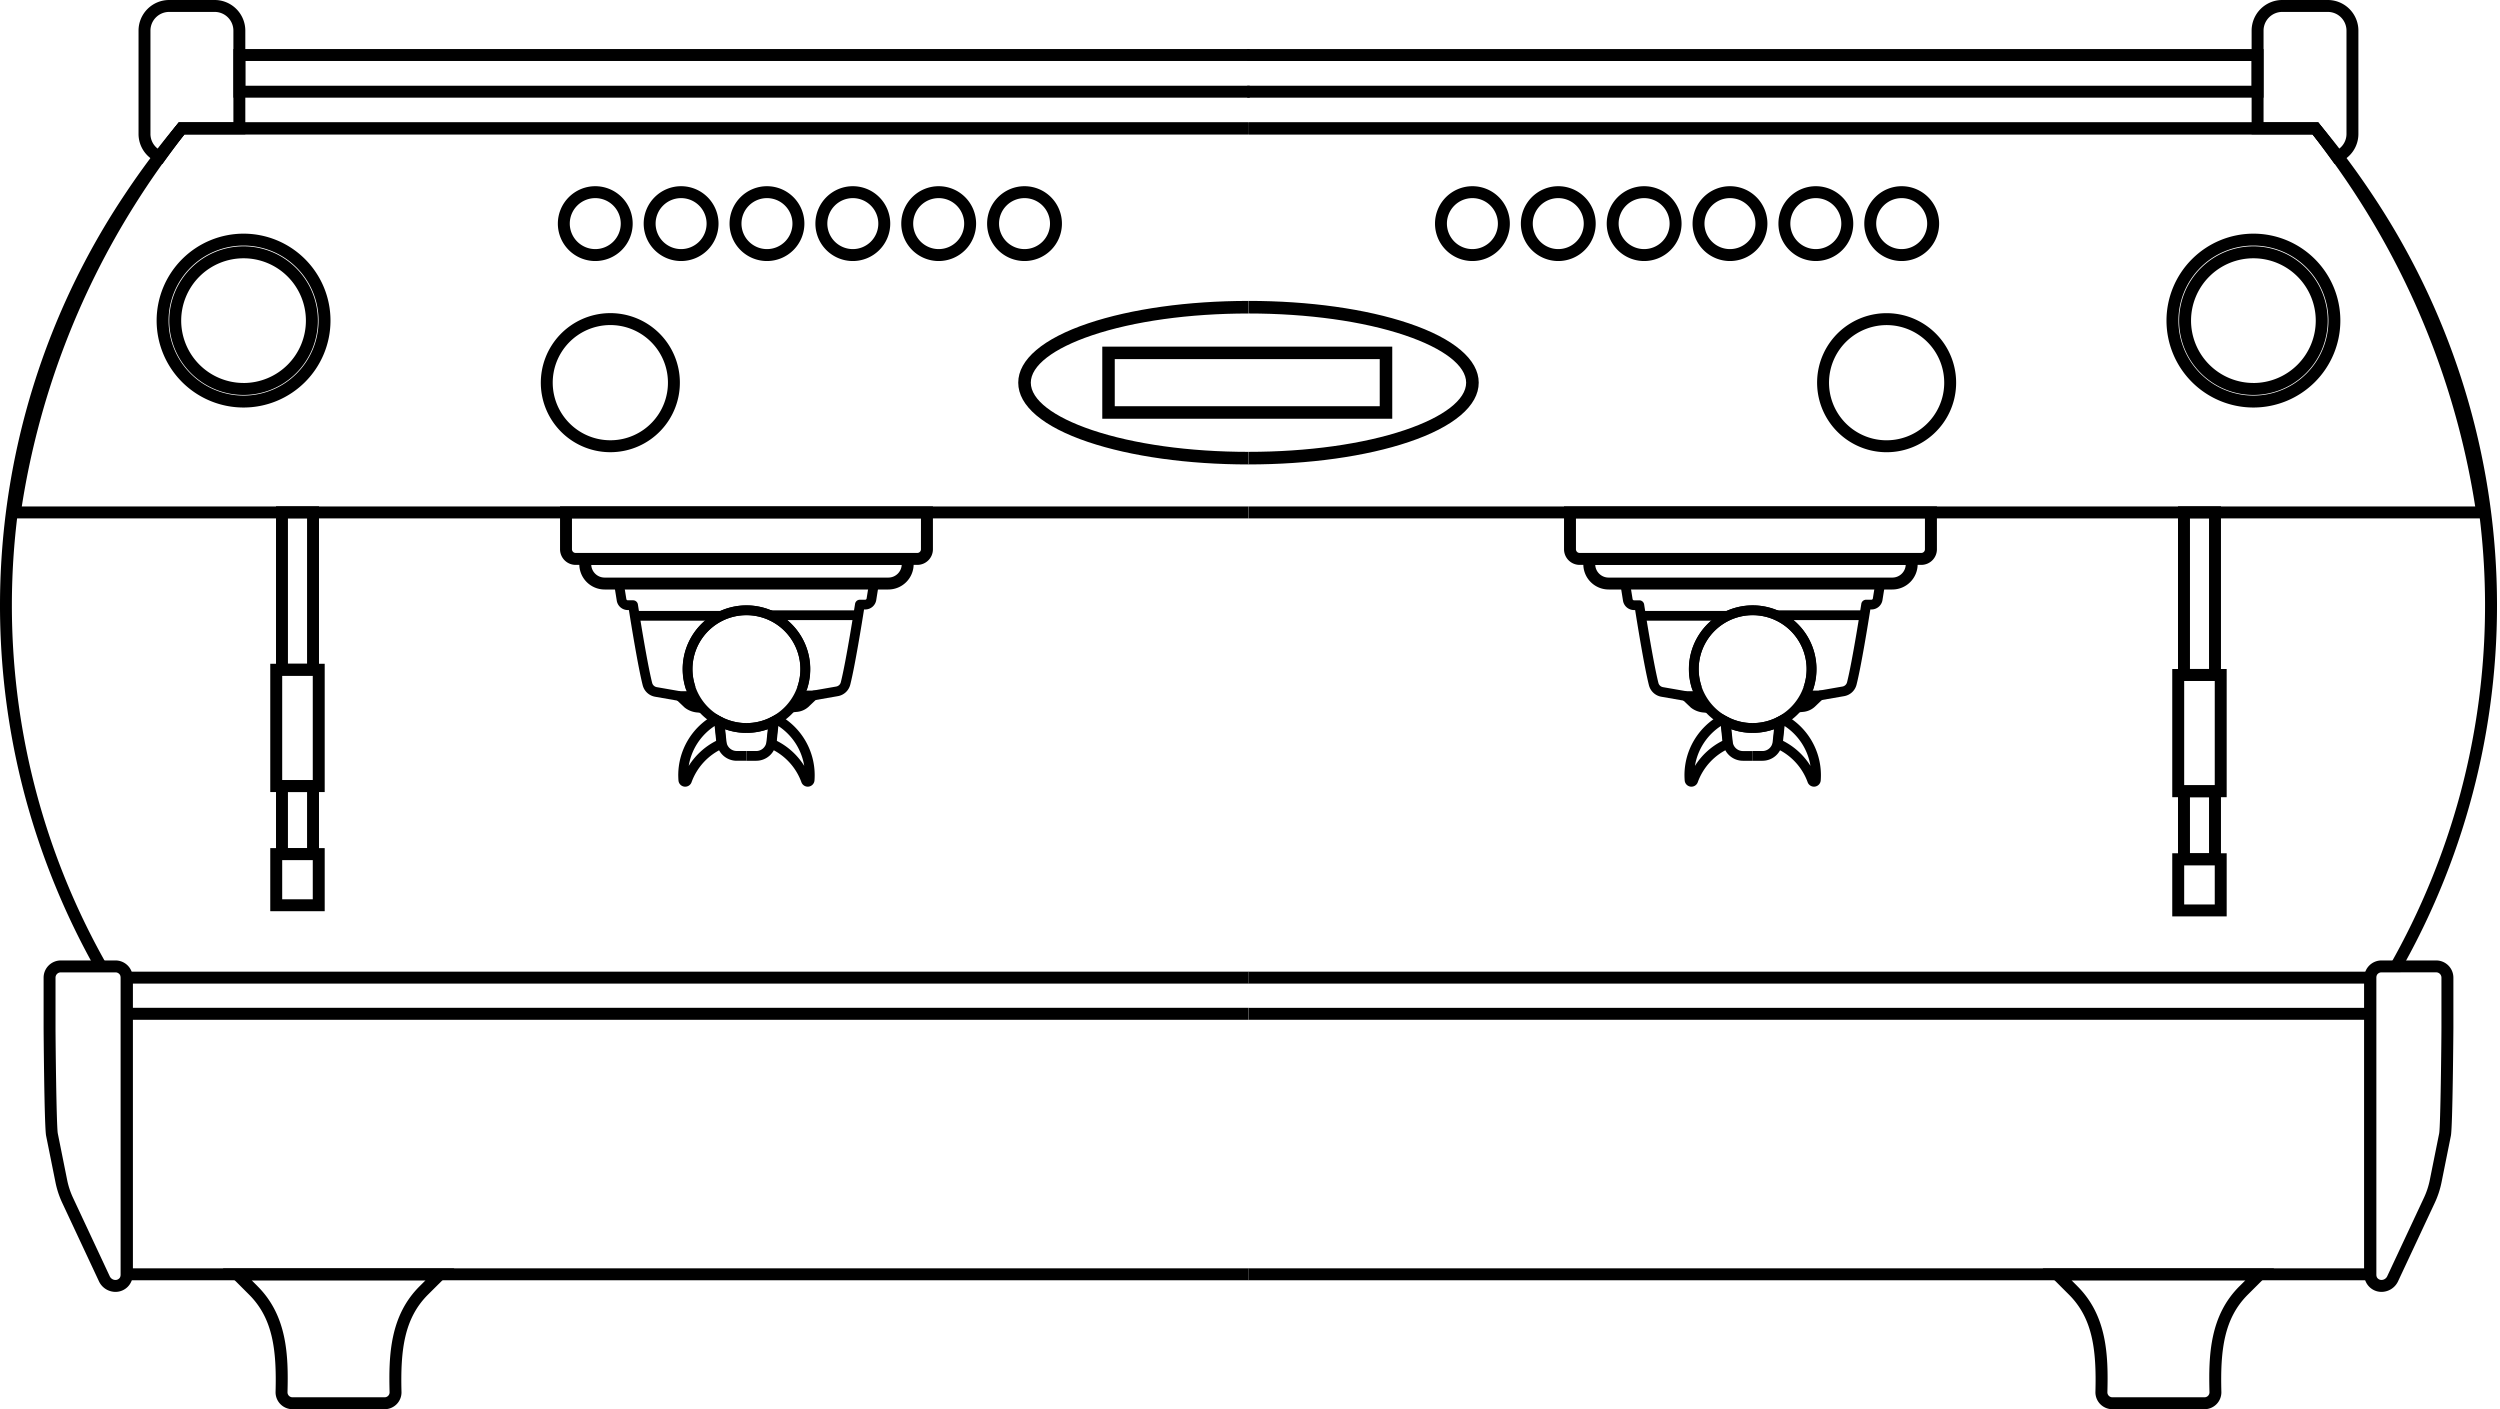 <svg xmlns="http://www.w3.org/2000/svg" width="340.793" height="192.099" viewBox="0 0 340.793 192.099">
  <g id="Group_591" data-name="Group 591" transform="translate(0.001)">
    <path id="Path_171" data-name="Path 171" d="M242.341,430.589l-1.415-.8a100.271,100.271,0,0,0,9.595-23.342A99.173,99.173,0,0,0,237.164,325.6a105.193,105.193,0,0,0-6.763-9.084H85.35v-1.626H231.161l.244.291a106.818,106.818,0,0,1,7.115,9.521,100.747,100.747,0,0,1,3.821,105.884Z" transform="translate(84.845 -298.205)"/>
    <rect id="Rectangle_88" data-name="Rectangle 88" width="340.377" height="192.099" transform="translate(0.002 0)" fill="none"/>
    <path id="Line_133" data-name="Line 133" d="M152.466,1.337H0V-.289H152.466Z" transform="translate(170.195 137.676)"/>
    <path id="Path_172" data-name="Path 172" d="M254.454,368.867H85.35v-1.626H252.565a108.655,108.655,0,0,0-15.412-41.127,110.607,110.607,0,0,0-6.768-9.593H85.35v-1.626H231.171l.244.307a112.213,112.213,0,0,1,7.115,10.047,110.293,110.293,0,0,1,15.786,42.686Z" transform="translate(84.845 -298.203)"/>
    <rect id="Rectangle_89" data-name="Rectangle 89" width="169.104" height="53.972" transform="translate(170.197 16.688)" fill="none"/>
    <rect id="Rectangle_90" data-name="Rectangle 90" width="171.582" height="59.069" transform="translate(169.21 14.177)" fill="none"/>
    <path id="Path_173" data-name="Path 173" d="M101.864,336.764A2.642,2.642,0,0,0,104.5,339.4h38.682a2.642,2.642,0,0,0,2.636-2.633v-.714h-43.95Z" transform="translate(114.782 -259.852)" fill="none"/>
    <path id="Path_174" data-name="Path 174" d="M101.575,335.76h45.576v1.527a3.452,3.452,0,0,1-3.449,3.448H105.024a3.452,3.452,0,0,1-3.449-3.448Zm43.948,1.626H103.2a1.825,1.825,0,0,0,1.82,1.724H143.7A1.825,1.825,0,0,0,145.523,337.386Z" transform="translate(114.258 -260.376)"/>
    <path id="Path_175" data-name="Path 175" d="M150.132,333.793h-49.2v5.029a1.318,1.318,0,0,0,1.314,1.316h46.575a1.319,1.319,0,0,0,1.314-1.316Z" transform="translate(113.088 -263.942)" fill="none"/>
    <path id="Path_176" data-name="Path 176" d="M100.64,333.5h50.831v5.842a2.132,2.132,0,0,1-2.129,2.129H102.769a2.132,2.132,0,0,1-2.129-2.129Zm49.2,1.626H102.266v4.216a.5.5,0,0,0,.5.5h46.572a.5.5,0,0,0,.5-.5Z" transform="translate(112.563 -264.466)"/>
    <path id="Path_177" data-name="Path 177" d="M141.685,320.284a11.85,11.85,0,1,1-11.848,11.85A11.864,11.864,0,0,1,141.685,320.284Zm0,22.075a10.225,10.225,0,1,0-10.222-10.225A10.236,10.236,0,0,0,141.685,342.359Z" transform="translate(165.492 -288.432)"/>
    <path id="Path_178" data-name="Path 178" d="M140.575,320.9a10.128,10.128,0,1,1-10.126,10.126A10.138,10.138,0,0,1,140.575,320.9Zm0,18.629a8.5,8.5,0,1,0-8.5-8.5A8.511,8.511,0,0,0,140.575,339.526Z" transform="translate(166.601 -287.32)"/>
    <path id="Ellipse_1" data-name="Ellipse 1" d="M9.479,0A9.479,9.479,0,1,1,0,9.479,9.49,9.49,0,0,1,9.479,0Zm0,17.333A7.853,7.853,0,1,0,1.626,9.479,7.862,7.862,0,0,0,9.479,17.333Z" transform="matrix(0.23, -0.973, 0.973, 0.23, 245.774, 59.212)"/>
    <path id="Path_179" data-name="Path 179" d="M99.489,317.984a5.1,5.1,0,1,1-5.1,5.1A5.105,5.105,0,0,1,99.489,317.984Zm0,8.573a3.474,3.474,0,1,0-3.477-3.474A3.478,3.478,0,0,0,99.489,326.557Z" transform="translate(101.227 -292.601)"/>
    <path id="Path_180" data-name="Path 180" d="M103.65,317.984a5.1,5.1,0,1,1-5.1,5.1A5.105,5.105,0,0,1,103.65,317.984Zm0,8.573a3.474,3.474,0,1,0-3.477-3.474A3.478,3.478,0,0,0,103.65,326.557Z" transform="translate(108.77 -292.601)"/>
    <path id="Path_181" data-name="Path 181" d="M107.811,317.984a5.1,5.1,0,1,1-5.1,5.1A5.105,5.105,0,0,1,107.811,317.984Zm0,8.573a3.474,3.474,0,1,0-3.477-3.474A3.478,3.478,0,0,0,107.811,326.557Z" transform="translate(116.313 -292.601)"/>
    <path id="Path_182" data-name="Path 182" d="M111.971,317.984a5.1,5.1,0,1,1-5.1,5.1A5.105,5.105,0,0,1,111.971,317.984Zm0,8.573a3.474,3.474,0,1,0-3.477-3.474A3.478,3.478,0,0,0,111.971,326.557Z" transform="translate(123.855 -292.601)"/>
    <path id="Path_183" data-name="Path 183" d="M116.132,317.984a5.1,5.1,0,1,1-5.1,5.1A5.105,5.105,0,0,1,116.132,317.984Zm0,8.573a3.474,3.474,0,1,0-3.477-3.474A3.478,3.478,0,0,0,116.132,326.557Z" transform="translate(131.398 -292.601)"/>
    <path id="Path_184" data-name="Path 184" d="M120.293,317.984a5.1,5.1,0,1,1-5.1,5.1A5.105,5.105,0,0,1,120.293,317.984Zm0,8.573a3.474,3.474,0,1,0-3.477-3.474A3.478,3.478,0,0,0,120.293,326.557Z" transform="translate(138.941 -292.601)"/>
    <path id="Path_185" data-name="Path 185" d="M85.35,345.835v-1.716c8.063,0,15.63-1.056,21.309-2.97,5.31-1.789,8.356-4.144,8.356-6.459s-3.045-4.672-8.356-6.461c-5.678-1.914-13.246-2.969-21.309-2.97v-1.716c8.244,0,16.006,1.088,21.856,3.06,6.141,2.07,9.523,4.942,9.523,8.087s-3.382,6.015-9.523,8.085C101.356,344.747,93.594,345.833,85.35,345.835Z" transform="translate(84.845 -282.524)"/>
    <path id="Path_186" data-name="Path 186" d="M145.274,331.324l-.369-.509c-.96-1.325-1.789-2.449-2.644-3.54h-8.3V313.131a4.179,4.179,0,0,1,4.177-4.171h6.208a4.176,4.176,0,0,1,4.171,4.171v14.081a4.149,4.149,0,0,1-2.66,3.882Zm-9.685-5.675h7.458l.244.308c.835,1.052,1.627,2.114,2.517,3.336a2.523,2.523,0,0,0,1.085-2.08V313.131a2.548,2.548,0,0,0-2.546-2.546H138.14a2.551,2.551,0,0,0-2.551,2.546Z" transform="translate(172.972 -308.96)"/>
    <path id="Path_187" data-name="Path 187" d="M223.826,317.964H85.288v-1.626H222.2v-3.375H85.288v-1.626H223.826Z" transform="translate(84.733 -304.651)"/>
    <path id="Rectangle_91" data-name="Rectangle 91" d="M-.289-.289H5.567v23.8H-.289Zm4.23,1.626h-2.6V21.882h2.6Z" transform="translate(297.187 69.307)"/>
    <path id="Rectangle_92" data-name="Rectangle 92" d="M-.289-.289H5.567v10.9H-.289Zm4.23,1.626h-2.6V8.982h2.6Z" transform="translate(297.187 107.337)"/>
    <path id="Rectangle_93" data-name="Rectangle 93" d="M-.289-.289h7.42v8.6H-.289ZM5.505,1.337H1.337v5.35H5.505Z" transform="translate(296.403 116.608)"/>
    <path id="Rectangle_94" data-name="Rectangle 94" d="M-.289-.289h7.42V17.193H-.289ZM5.505,1.337H1.337v14.23H5.505Z" transform="translate(296.403 91.481)"/>
    <path id="Path_188" data-name="Path 188" d="M38.037,430.589a101.827,101.827,0,0,1-9.751-23.721,100.817,100.817,0,0,1,13.57-82.163,106.817,106.817,0,0,1,7.115-9.521l.244-.291H195.025v1.626H49.973A105.186,105.186,0,0,0,43.21,325.6a99.118,99.118,0,0,0-3.759,104.184Z" transform="translate(-24.844 -298.205)"/>
    <path id="Path_189" data-name="Path 189" d="M184.054,359.429H31.162l-.268-.387.694-.48V357.8H184.054Z" transform="translate(-13.874 -220.416)"/>
    <path id="Path_190" data-name="Path 190" d="M239.08,398.116H85.345V396.49H237.455V357.676H85.345V356.05H239.08Z" transform="translate(84.836 -223.594)"/>
    <path id="Path_191" data-name="Path 191" d="M141.765,400.686a2.346,2.346,0,0,1-2.343-2.343V357.849a2.346,2.346,0,0,1,2.343-2.343h7.462a2.346,2.346,0,0,1,2.343,2.343v6.827c0,.13-.09,13.473-.342,14.733l-1.272,6.327a12.374,12.374,0,0,1-.933,2.832l-5,10.685A2.5,2.5,0,0,1,141.765,400.686Zm0-43.554a.718.718,0,0,0-.717.717v40.493a.718.718,0,0,0,.717.717.868.868,0,0,0,.783-.5l5-10.686a10.744,10.744,0,0,0,.811-2.462l1.272-6.327c.189-.954.31-12.753.31-14.413v-6.827a.718.718,0,0,0-.717-.717Z" transform="translate(182.868 -224.58)"/>
    <path id="Path_192" data-name="Path 192" d="M184.43,398.116H30.7V356.05H184.43v1.626H32.321V396.49H184.43Z" transform="translate(-14.235 -223.594)"/>
    <path id="Path_193" data-name="Path 193" d="M36.761,400.686a2.5,2.5,0,0,1-2.255-1.433l-5-10.686a12.367,12.367,0,0,1-.933-2.832L27.3,379.409c-.252-1.26-.342-14.6-.342-14.733v-6.827a2.346,2.346,0,0,1,2.343-2.343h7.462a2.346,2.346,0,0,1,2.343,2.343v40.493A2.346,2.346,0,0,1,36.761,400.686ZM29.3,357.132a.718.718,0,0,0-.717.717v6.827c0,1.66.122,13.459.311,14.414l1.271,6.325a10.744,10.744,0,0,0,.811,2.461l5,10.687a.868.868,0,0,0,.783.5.718.718,0,0,0,.717-.717V357.849a.718.718,0,0,0-.717-.717Z" transform="translate(-21.015 -224.58)"/>
    <rect id="Rectangle_95" data-name="Rectangle 95" width="340.377" height="192.099" transform="translate(0.002 0)" fill="none"/>
    <path id="Path_194" data-name="Path 194" d="M194.33,368.867H25.226l.138-.932A110.251,110.251,0,0,1,41.15,325.249,111.614,111.614,0,0,1,48.265,315.2l.244-.307H194.33v1.626H49.3a109.957,109.957,0,0,0-6.768,9.593,108.612,108.612,0,0,0-15.412,41.127H194.33Z" transform="translate(-24.15 -298.203)"/>
    <rect id="Rectangle_96" data-name="Rectangle 96" width="169.104" height="53.972" transform="translate(1.076 16.688)" fill="none"/>
    <rect id="Rectangle_97" data-name="Rectangle 97" width="171.582" height="59.069" transform="translate(0.441 14.177)" fill="none"/>
    <path id="Path_195" data-name="Path 195" d="M97.157,336.764a2.642,2.642,0,0,1-2.633,2.633H55.843a2.64,2.64,0,0,1-2.636-2.633v-.714h43.95Z" transform="translate(26.575 -259.852)" fill="none"/>
    <path id="Path_196" data-name="Path 196" d="M52.918,335.76H98.494v1.527a3.452,3.452,0,0,1-3.449,3.448H56.367a3.452,3.452,0,0,1-3.449-3.448Zm43.948,1.626H54.546a1.825,1.825,0,0,0,1.82,1.724H95.046A1.825,1.825,0,0,0,96.866,337.386Z" transform="translate(26.051 -260.376)"/>
    <path id="Path_197" data-name="Path 197" d="M52.273,333.793h49.2v5.029a1.32,1.32,0,0,1-1.316,1.316H53.589a1.32,1.32,0,0,1-1.316-1.316Z" transform="translate(24.882 -263.942)" fill="none"/>
    <path id="Path_198" data-name="Path 198" d="M51.984,333.5h50.831v5.842a2.132,2.132,0,0,1-2.129,2.129H54.113a2.132,2.132,0,0,1-2.129-2.129Zm49.2,1.626H53.61v4.216a.5.5,0,0,0,.5.5h46.572a.5.5,0,0,0,.5-.5Z" transform="translate(24.358 -264.466)"/>
    <path id="Path_199" data-name="Path 199" d="M44.284,320.284a11.85,11.85,0,1,1-11.85,11.85A11.863,11.863,0,0,1,44.284,320.284Zm0,22.075A10.225,10.225,0,1,0,34.06,332.134,10.235,10.235,0,0,0,44.284,342.359Z" transform="translate(-11.083 -288.432)"/>
    <path id="Path_200" data-name="Path 200" d="M43.172,320.9a10.128,10.128,0,1,1-10.126,10.126A10.138,10.138,0,0,1,43.172,320.9Zm0,18.629a8.5,8.5,0,1,0-8.5-8.5A8.511,8.511,0,0,0,43.172,339.526Z" transform="translate(-9.973 -287.32)"/>
    <path id="Ellipse_2" data-name="Ellipse 2" d="M9.479,0A9.479,9.479,0,1,1,0,9.479,9.49,9.49,0,0,1,9.479,0Zm0,17.333A7.853,7.853,0,1,0,1.626,9.479,7.862,7.862,0,0,0,9.479,17.333Z" transform="translate(71.88 44.981) rotate(-12.601)"/>
    <path id="Path_201" data-name="Path 201" d="M77.781,317.984a5.1,5.1,0,1,1-5.1,5.1A5.107,5.107,0,0,1,77.781,317.984Zm0,8.573a3.474,3.474,0,1,0-3.474-3.474A3.479,3.479,0,0,0,77.781,326.557Z" transform="translate(61.878 -292.601)"/>
    <path id="Path_202" data-name="Path 202" d="M73.621,317.984a5.1,5.1,0,1,1-5.1,5.1A5.107,5.107,0,0,1,73.621,317.984Zm0,8.573a3.474,3.474,0,1,0-3.474-3.474A3.479,3.479,0,0,0,73.621,326.557Z" transform="translate(54.337 -292.601)"/>
    <path id="Path_203" data-name="Path 203" d="M69.46,317.984a5.1,5.1,0,1,1-5.1,5.1A5.107,5.107,0,0,1,69.46,317.984Zm0,8.573a3.474,3.474,0,1,0-3.474-3.474A3.479,3.479,0,0,0,69.46,326.557Z" transform="translate(46.793 -292.601)"/>
    <path id="Path_204" data-name="Path 204" d="M65.3,317.984a5.1,5.1,0,1,1-5.1,5.1A5.107,5.107,0,0,1,65.3,317.984Zm0,8.573a3.474,3.474,0,1,0-3.474-3.474A3.479,3.479,0,0,0,65.3,326.557Z" transform="translate(39.25 -292.601)"/>
    <path id="Path_205" data-name="Path 205" d="M61.138,317.984a5.1,5.1,0,1,1-5.1,5.1A5.107,5.107,0,0,1,61.138,317.984Zm0,8.573a3.474,3.474,0,1,0-3.474-3.474A3.479,3.479,0,0,0,61.138,326.557Z" transform="translate(31.707 -292.601)"/>
    <path id="Path_206" data-name="Path 206" d="M56.978,317.984a5.1,5.1,0,1,1-5.1,5.1A5.107,5.107,0,0,1,56.978,317.984Zm0,8.573a3.474,3.474,0,1,0-3.474-3.474A3.479,3.479,0,0,0,56.978,326.557Z" transform="translate(24.166 -292.601)"/>
    <path id="Path_207" data-name="Path 207" d="M105.569,345.835c-8.244,0-16.006-1.088-21.856-3.059-6.141-2.07-9.523-4.941-9.523-8.085s3.382-6.017,9.523-8.087c5.85-1.972,13.612-3.059,21.856-3.06v1.716c-8.063,0-15.63,1.056-21.309,2.97-5.31,1.79-8.356,4.145-8.356,6.461s3.045,4.669,8.356,6.459c5.679,1.914,13.246,2.968,21.309,2.97Z" transform="translate(64.612 -282.524)"/>
    <path id="Path_208" data-name="Path 208" d="M34.8,331.324l-.585-.229a4.149,4.149,0,0,1-2.66-3.882V313.131a4.176,4.176,0,0,1,4.171-4.171h6.208a4.179,4.179,0,0,1,4.177,4.171v14.143h-8.3c-.856,1.092-1.685,2.216-2.644,3.54Zm.926-20.738a2.548,2.548,0,0,0-2.546,2.546v14.081a2.523,2.523,0,0,0,1.085,2.08c.889-1.221,1.681-2.283,2.517-3.336l.244-.308h7.459V313.131a2.551,2.551,0,0,0-2.551-2.546Z" transform="translate(-12.671 -308.96)"/>
    <path id="Path_209" data-name="Path 209" d="M174.692,317.964H36.155v-6.627H174.692v1.626H37.781v3.375H174.692Z" transform="translate(-4.337 -304.651)"/>
    <path id="Rectangle_98" data-name="Rectangle 98" d="M-.289-.289H5.57V22.8H-.289ZM3.944,1.337H1.337V21.176H3.944Z" transform="translate(37.913 69.307)"/>
    <path id="Rectangle_99" data-name="Rectangle 99" d="M-.289-.289H5.57v10.9H-.289ZM3.944,1.337H1.337V8.982H3.944Z" transform="translate(37.913 106.633)"/>
    <path id="Rectangle_100" data-name="Rectangle 100" d="M-.289-.289h7.42v8.6H-.289ZM5.505,1.337H1.337v5.35H5.505Z" transform="translate(37.13 115.902)"/>
    <path id="Rectangle_101" data-name="Rectangle 101" d="M-.289-.289h7.42V17.2H-.289ZM5.505,1.337H1.337V15.57H5.505Z" transform="translate(37.13 90.772)"/>
    <path id="Path_210" data-name="Path 210" d="M57.7,389.625H45.139a2.308,2.308,0,0,1-2.307-2.3V387.3c.161-5.821-.387-10.075-3.613-13.295l-3.578-3.574H67.2L63.617,374c-3.226,3.216-3.776,7.471-3.618,13.3v.022A2.3,2.3,0,0,1,57.7,389.625ZM49.659,388H57.7a.677.677,0,0,0,.675-.669c-.138-5.124.067-10.46,4.1-14.477l.8-.8H39.57l.8.8c4.028,4.022,4.23,9.356,4.089,14.477a.68.68,0,0,0,.681.669Z" transform="translate(-5.268 -197.526)"/>
    <path id="Path_211" data-name="Path 211" d="M145.9,389.625H133.337a2.308,2.308,0,0,1-2.307-2.3V387.3c.161-5.822-.387-10.077-3.612-13.295l-3.583-3.574h31.558L151.815,374c-3.228,3.218-3.776,7.472-3.615,13.295v.022A2.306,2.306,0,0,1,145.9,389.625ZM137.854,388H145.9a.679.679,0,0,0,.678-.669c-.141-5.123.062-10.459,4.093-14.477l.8-.8h-23.7l.8.8c4.028,4.019,4.23,9.355,4.09,14.477a.68.68,0,0,0,.681.669Z" transform="translate(154.611 -197.526)"/>
    <path id="Rectangle_102" data-name="Rectangle 102" d="M-.3-.3H39.228V9.53H-.3ZM37.521,1.4H1.4V7.823H37.521Z" transform="translate(150.559 47.552)"/>
    <path id="Path_212" data-name="Path 212" d="M62.264,346.926l-.014.045-.017.152a8.723,8.723,0,0,1,4.7,5.015.256.256,0,0,0,.5-.062c.017-.217.025-.436.025-.655a8.662,8.662,0,0,0-4.444-7.586c-.146.087-.3.163-.45.242Z" transform="translate(42.938 -245.738)" fill="none"/>
    <path id="Path_213" data-name="Path 213" d="M63.459,343.562l.335.188a9.344,9.344,0,0,1,4.783,8.164c0,.236-.009.475-.027.708a.92.92,0,0,1-1.785.232,8.071,8.071,0,0,0-4.338-4.629l-.447-.2.078-.7.013-.043.325-3.142.436-.225c.106-.054.207-.105.3-.16Zm3.691,7.07a8.029,8.029,0,0,0-3.529-5.434l-.21,2.024A9.428,9.428,0,0,1,67.15,350.632Z" transform="translate(42.478 -246.232)"/>
    <path id="Path_214" data-name="Path 214" d="M63.141,346.926l.014.045.014.152a8.727,8.727,0,0,0-4.695,5.015.256.256,0,0,1-.5-.062c-.017-.217-.025-.436-.028-.655a8.67,8.67,0,0,1,4.447-7.586c.143.087.3.163.45.242Z" transform="translate(35.171 -245.738)" fill="none"/>
    <path id="Path_215" data-name="Path 215" d="M62.837,343.562l.331.2c.084.051.181.1.285.153l.444.229.325,3.142.015.049.065.7-.439.192a8.077,8.077,0,0,0-4.337,4.633.92.92,0,0,1-1.784-.234c-.017-.221-.027-.45-.03-.7a9.355,9.355,0,0,1,4.786-8.171Zm.044,3.661-.21-2.023a8.037,8.037,0,0,0-3.531,5.439A9.431,9.431,0,0,1,62.881,347.222Z" transform="translate(34.744 -246.233)"/>
    <path id="Path_216" data-name="Path 216" d="M58.6,349.153a8.019,8.019,0,1,1,15.153.042" transform="translate(35.57 -255.343)" fill="none"/>
    <path id="Path_217" data-name="Path 217" d="M74.81,349.841l-1.254-.436a7.354,7.354,0,1,0-13.9-.04L58.4,349.8a8.683,8.683,0,1,1,16.407.044Z" transform="translate(35.142 -255.771)"/>
    <path id="Path_218" data-name="Path 218" d="M79.59,352.524h0l3.223-.563a1.443,1.443,0,0,0,1.159-1.066c.748-2.945,1.958-10.759,1.958-10.759h.723a.859.859,0,0,0,.849-.723l.324-2.02a.146.146,0,0,0-.143-.169l-31.878.076" transform="translate(31.285 -257.72)" fill="none"/>
    <path id="Path_219" data-name="Path 219" d="M79.705,353.606l-.228-1.308,3.223-.563a.78.78,0,0,0,.629-.572c.733-2.884,1.934-10.622,1.946-10.7a.664.664,0,0,1,.656-.562h.723a.2.2,0,0,0,.194-.165l.227-1.417-31.268.075,0-1.328,31.878-.076a.81.81,0,0,1,.8.938l-.323,2.019a1.519,1.519,0,0,1-1.5,1.282H86.5c-.294,1.858-1.243,7.745-1.882,10.259a2.108,2.108,0,0,1-1.688,1.557Z" transform="translate(31.284 -258.148)"/>
    <path id="Path_220" data-name="Path 220" d="M63.087,352.611h0l-3.223-.563a1.447,1.447,0,0,1-1.159-1.066c-.748-2.945-1.958-10.759-1.958-10.759h-.723a.859.859,0,0,1-.849-.723l-.323-2.02a.146.146,0,0,1,.143-.169l31.878-.09" transform="translate(29.552 -257.726)" fill="none"/>
    <path id="Path_221" data-name="Path 221" d="M63.4,353.693l-3.224-.562a2.116,2.116,0,0,1-1.688-1.557c-.639-2.514-1.589-8.4-1.882-10.259h-.155a1.518,1.518,0,0,1-1.5-1.28l-.324-2.021a.81.81,0,0,1,.8-.938l31.876-.09,0,1.328L56.03,338.4l.228,1.421a.2.2,0,0,0,.194.164h.723a.664.664,0,0,1,.656.562c.012.078,1.213,7.816,1.945,10.7a.786.786,0,0,0,.63.576l3.223.562Z" transform="translate(29.124 -258.154)"/>
    <line id="Line_134" data-name="Line 134" x1="11.929" transform="translate(86.528 83.946)" fill="#419651"/>
    <path id="Line_135" data-name="Line 135" d="M11.929,1.092H0V-.236H11.929Z" transform="translate(86.528 83.518)"/>
    <path id="Path_222" data-name="Path 222" d="M61.02,348.621l1.33,0a2.063,2.063,0,0,0,2.051-1.811l.3-2.892a7.967,7.967,0,0,1-3.35.889c-.115.006-.225,0-.335,0" transform="translate(40.739 -245.582)" fill="none"/>
    <path id="Path_223" data-name="Path 223" d="M62.362,350.032h-.015l-1.328,0,0-1.328,1.33,0h.007a1.406,1.406,0,0,0,1.382-1.226l.184-1.752a8.555,8.555,0,0,1-2.545.491c-.093,0-.189,0-.283,0h-.078v-1.328h.086c.071,0,.142,0,.216,0a7.279,7.279,0,0,0,3.078-.816l1.094-.565-.434,4.132A2.735,2.735,0,0,1,62.362,350.032Z" transform="translate(40.738 -246.326)"/>
    <path id="Path_224" data-name="Path 224" d="M63.4,348.621l-1.336,0a2.06,2.06,0,0,1-2.048-1.811l-.307-2.892a7.968,7.968,0,0,0,3.353.889c.113.006.222,0,.338,0" transform="translate(38.36 -245.582)" fill="none"/>
    <path id="Path_225" data-name="Path 225" d="M62.558,350.033a2.729,2.729,0,0,1-2.693-2.391l0-.014-.437-4.117,1.095.566a7.276,7.276,0,0,0,3.074.815c.079,0,.149,0,.221,0h.09v1.328h-.082c-.1,0-.192,0-.289,0a8.536,8.536,0,0,1-2.539-.49l.186,1.753A1.4,1.4,0,0,0,62.56,348.7h.008l1.338,0,0,1.328-1.336,0Z" transform="translate(37.851 -246.327)"/>
    <path id="Path_226" data-name="Path 226" d="M74.2,346.245a8.02,8.02,0,1,1-8.329-7.7,8.02,8.02,0,0,1,8.329,7.7" transform="translate(35.568 -255.343)" fill="none"/>
    <path id="Path_227" data-name="Path 227" d="M66.617,338.3a8.685,8.685,0,0,1,.337,17.364c-.115,0-.229.007-.342.007a8.685,8.685,0,0,1-.337-17.364C66.389,338.3,66.5,338.3,66.617,338.3Zm-.005,16.043c.1,0,.193,0,.29-.006a7.357,7.357,0,1,0-.29.006Z" transform="translate(35.14 -255.77)"/>
    <line id="Line_136" data-name="Line 136" x2="12.115" transform="translate(104.871 83.865)" fill="#419651"/>
    <path id="Line_137" data-name="Line 137" d="M12.115,1.092H0V-.236H12.115Z" transform="translate(104.871 83.437)"/>
    <path id="Path_228" data-name="Path 228" d="M65.789,342.664l-1.15,1.091a2.06,2.06,0,0,1-1.221.489,7.911,7.911,0,0,0,.743-1.575Z" transform="translate(45.086 -247.861)" fill="#419651"/>
    <path id="Path_229" data-name="Path 229" d="M68.271,342.426l-2.36,2.245a2.7,2.7,0,0,1-1.614.669l-1.328.129.7-1.137a7.3,7.3,0,0,0,.681-1.446l.153-.447Z" transform="translate(44.271 -248.292)"/>
    <path id="Path_230" data-name="Path 230" d="M57.778,342.693l1.15,1.094a2.506,2.506,0,0,0,1.356.49,8.659,8.659,0,0,1-.878-1.578Z" transform="translate(34.861 -247.808)" fill="#419651"/>
    <path id="Path_231" data-name="Path 231" d="M57.185,342.455l3.77.013.153.447A5.539,5.539,0,0,0,61.7,344c.078.123.155.243.228.362l.69,1.134-1.321-.129a3.208,3.208,0,0,1-1.751-.671Z" transform="translate(33.787 -248.24)"/>
    <path id="Path_232" data-name="Path 232" d="M111.029,346.926l-.014.045-.017.152a8.732,8.732,0,0,1,4.7,5.015.256.256,0,0,0,.5-.062c.017-.217.025-.436.025-.655a8.659,8.659,0,0,0-4.447-7.586c-.143.087-.3.163-.447.242Z" transform="translate(131.34 -245.738)" fill="none"/>
    <path id="Path_233" data-name="Path 233" d="M112.224,343.562l.335.188a9.344,9.344,0,0,1,4.783,8.164c0,.236-.009.475-.027.708a.92.92,0,0,1-1.785.232,8.071,8.071,0,0,0-4.338-4.629l-.447-.2.078-.7.013-.043.325-3.142.436-.225c.106-.054.207-.105.3-.16Zm3.691,7.07a8.029,8.029,0,0,0-3.529-5.434l-.21,2.024A9.428,9.428,0,0,1,115.915,350.632Z" transform="translate(130.88 -246.232)"/>
    <path id="Path_234" data-name="Path 234" d="M111.907,346.926l.014.045.014.152a8.732,8.732,0,0,0-4.7,5.015.254.254,0,0,1-.5-.062c-.017-.217-.028-.436-.028-.655a8.659,8.659,0,0,1,4.447-7.586c.143.087.3.163.45.242Z" transform="translate(123.574 -245.738)" fill="none"/>
    <path id="Path_235" data-name="Path 235" d="M111.6,343.562l.331.2c.084.051.181.1.285.153l.444.229.325,3.142.015.048.065.7-.439.192a8.077,8.077,0,0,0-4.337,4.633.92.92,0,0,1-1.784-.234c-.017-.221-.027-.45-.03-.7a9.355,9.355,0,0,1,4.786-8.171Zm.044,3.661-.21-2.023a8.036,8.036,0,0,0-3.531,5.439A9.429,9.429,0,0,1,111.646,347.222Z" transform="translate(123.146 -246.233)"/>
    <path id="Path_236" data-name="Path 236" d="M107.367,349.153a8.019,8.019,0,1,1,15.153.042" transform="translate(123.97 -255.343)" fill="none"/>
    <path id="Path_237" data-name="Path 237" d="M123.574,349.841l-1.254-.436a7.354,7.354,0,1,0-13.9-.04l-1.256.432a8.683,8.683,0,1,1,16.408.044Z" transform="translate(123.543 -255.771)"/>
    <path id="Path_238" data-name="Path 238" d="M128.355,352.524h0l3.223-.563a1.443,1.443,0,0,0,1.159-1.066c.748-2.945,1.958-10.759,1.958-10.759h.723a.859.859,0,0,0,.849-.723l.323-2.02a.146.146,0,0,0-.143-.169l-31.878.076" transform="translate(119.687 -257.72)" fill="none"/>
    <path id="Path_239" data-name="Path 239" d="M128.47,353.606l-.228-1.308,3.223-.563a.781.781,0,0,0,.629-.572c.733-2.884,1.934-10.623,1.946-10.7a.664.664,0,0,1,.656-.562h.723a.2.2,0,0,0,.194-.165l.227-1.417-31.268.075,0-1.328,31.878-.076a.81.81,0,0,1,.8.938l-.323,2.019a1.519,1.519,0,0,1-1.5,1.282h-.155c-.294,1.858-1.244,7.745-1.882,10.259a2.108,2.108,0,0,1-1.688,1.557Z" transform="translate(119.686 -258.148)"/>
    <path id="Path_240" data-name="Path 240" d="M111.851,352.611h0l-3.223-.563a1.447,1.447,0,0,1-1.159-1.066c-.748-2.945-1.958-10.759-1.958-10.759h-.723a.859.859,0,0,1-.849-.723l-.323-2.02a.146.146,0,0,1,.143-.169l31.878-.09" transform="translate(117.953 -257.726)" fill="none"/>
    <path id="Path_241" data-name="Path 241" d="M112.165,353.693l-3.223-.562a2.116,2.116,0,0,1-1.688-1.557c-.639-2.514-1.589-8.4-1.882-10.259h-.155a1.518,1.518,0,0,1-1.5-1.28l-.324-2.021a.81.81,0,0,1,.8-.938l31.876-.09,0,1.328-31.272.088.228,1.421a.2.2,0,0,0,.194.164h.723a.664.664,0,0,1,.656.562c.012.078,1.213,7.816,1.945,10.7a.786.786,0,0,0,.63.576l3.223.562Z" transform="translate(117.525 -258.154)"/>
    <line id="Line_138" data-name="Line 138" x1="11.929" transform="translate(223.694 83.946)" fill="#c21b41"/>
    <path id="Line_139" data-name="Line 139" d="M11.929,1.092H0V-.236H11.929Z" transform="translate(223.694 83.518)"/>
    <path id="Path_242" data-name="Path 242" d="M109.784,348.621l1.333,0a2.058,2.058,0,0,0,2.048-1.811l.307-2.892a7.968,7.968,0,0,1-3.353.889c-.113.006-.222,0-.335,0" transform="translate(129.139 -245.582)" fill="none"/>
    <path id="Path_243" data-name="Path 243" d="M111.129,350.033h-.015l-1.331,0,0-1.328,1.333,0a1.4,1.4,0,0,0,1.387-1.226l.186-1.752a8.561,8.561,0,0,1-2.547.491c-.09,0-.185,0-.281,0h-.08v-1.328h.088c.071,0,.141,0,.213,0a7.283,7.283,0,0,0,3.082-.816l1.095-.566-.438,4.131A2.729,2.729,0,0,1,111.129,350.033Z" transform="translate(129.138 -246.327)"/>
    <path id="Path_244" data-name="Path 244" d="M112.161,348.621l-1.333,0a2.058,2.058,0,0,1-2.048-1.811l-.307-2.892a7.968,7.968,0,0,0,3.353.889c.113.006.222,0,.335,0" transform="translate(126.763 -245.582)" fill="none"/>
    <path id="Path_245" data-name="Path 245" d="M111.323,350.033a2.729,2.729,0,0,1-2.693-2.391l0-.014-.437-4.117,1.095.566a7.276,7.276,0,0,0,3.074.815c.079,0,.149,0,.22,0h.088v1.328h-.08c-.1,0-.191,0-.288,0a8.536,8.536,0,0,1-2.539-.49l.186,1.753a1.4,1.4,0,0,0,1.377,1.225h.007l1.336,0,0,1.328-1.333,0Z" transform="translate(126.253 -246.327)"/>
    <path id="Path_246" data-name="Path 246" d="M122.966,346.245a8.02,8.02,0,1,1-8.329-7.7,8.02,8.02,0,0,1,8.329,7.7" transform="translate(123.97 -255.343)" fill="none"/>
    <path id="Path_247" data-name="Path 247" d="M115.382,338.3a8.685,8.685,0,0,1,.337,17.364c-.115,0-.229.007-.342.007a8.685,8.685,0,0,1-.337-17.364C115.154,338.3,115.269,338.3,115.382,338.3Zm-.005,16.043c.1,0,.193,0,.29-.006a7.357,7.357,0,1,0-.29.006Z" transform="translate(123.543 -255.77)"/>
    <line id="Line_140" data-name="Line 140" x2="12.115" transform="translate(242.036 83.865)" fill="#c21b41"/>
    <path id="Line_141" data-name="Line 141" d="M12.115,1.092H0V-.236H12.115Z" transform="translate(242.036 83.437)"/>
    <path id="Path_248" data-name="Path 248" d="M114.554,342.664l-1.15,1.091a2.06,2.06,0,0,1-1.221.489,7.912,7.912,0,0,0,.743-1.575Z" transform="translate(133.488 -247.861)" fill="none"/>
    <path id="Path_249" data-name="Path 249" d="M117.036,342.426l-2.36,2.245a2.7,2.7,0,0,1-1.614.669l-1.328.129.7-1.137a7.306,7.306,0,0,0,.681-1.446l.153-.447Z" transform="translate(132.674 -248.292)"/>
    <path id="Path_250" data-name="Path 250" d="M106.542,342.693l1.15,1.094a2.506,2.506,0,0,0,1.356.49,8.657,8.657,0,0,1-.878-1.578Z" transform="translate(123.262 -247.808)" fill="none"/>
    <path id="Path_251" data-name="Path 251" d="M105.949,342.455l3.77.013.153.447a5.546,5.546,0,0,0,.59,1.087c.078.122.155.243.227.362l.69,1.135-1.322-.129a3.208,3.208,0,0,1-1.751-.671Z" transform="translate(122.187 -248.24)"/>
    <rect id="Rectangle_103" data-name="Rectangle 103" width="340.377" height="192.099" transform="translate(0.002 0)" fill="none"/>
  </g>
</svg>
